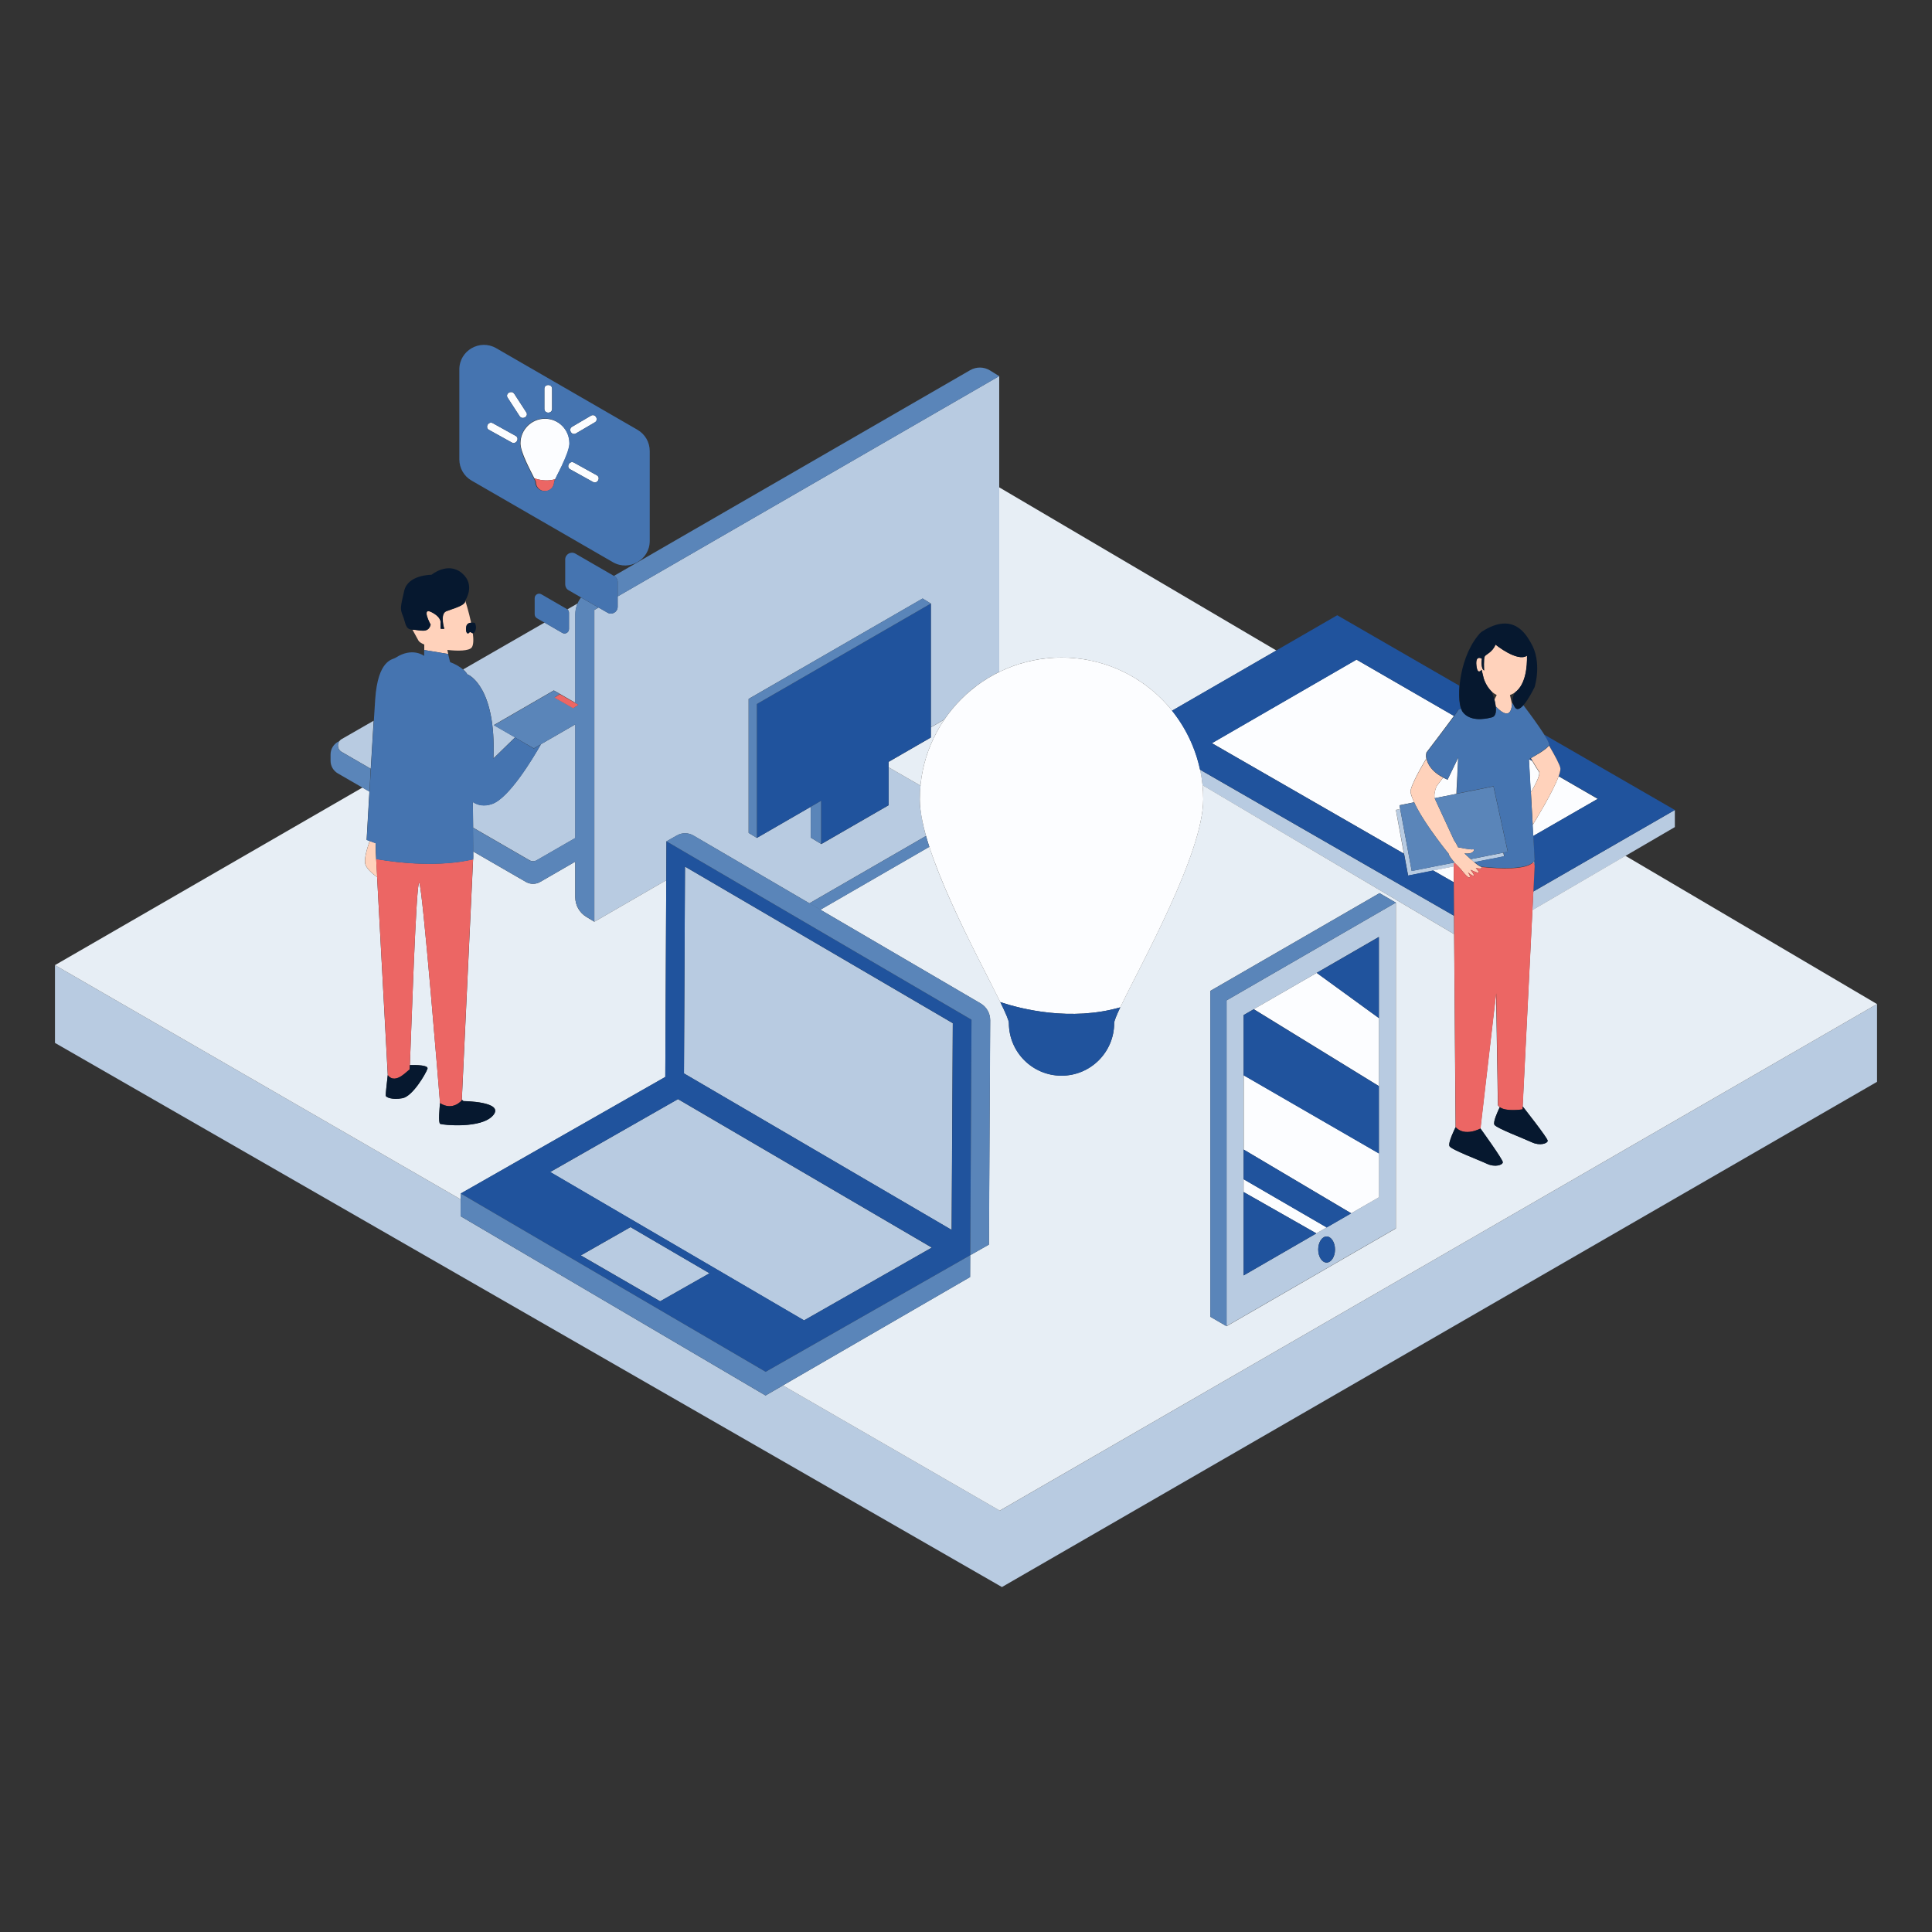 <svg width="541" height="541" viewBox="0 0 541 541" fill="none" xmlns="http://www.w3.org/2000/svg">
<rect x="0" y="0" width="541" height="541" fill="#333333" stroke="none"/>
<path d="M525.608 281.158V302.933L280.562 444.405L15.391 292.032V270.257L129.001 335.853L128.974 340.56L214.37 390.764L219.239 387.951L279.967 423.008L525.608 281.158ZM161.082 202.848L151.479 208.393C149.234 212.343 142.553 223.46 137.792 225.11C135.547 225.895 133.734 225.435 132.409 224.569C132.436 227.193 132.463 229.627 132.49 231.764L148.26 240.88C148.909 241.259 149.694 241.259 150.316 240.88L161.109 234.659V202.848H161.082ZM343.453 371.342L390.845 343.968V252.755L343.453 280.13V371.342ZM371.477 353.544C370.178 353.544 369.124 351.893 369.124 349.892C369.124 347.89 370.178 346.24 371.477 346.24C372.775 346.24 373.83 347.89 373.83 349.892C373.83 351.893 372.775 353.544 371.477 353.544ZM348.241 284.241L386.111 262.358V335.258L348.241 357.141V284.241ZM176.555 343.616L198.681 356.546L184.859 364.391L162.651 351.542L176.555 343.616ZM95.675 206.96L104.629 201.82C104.385 205.878 104.088 210.611 103.817 215.264L95.675 210.557C94.296 209.746 94.296 207.771 95.675 206.96ZM131.002 188.863L130.948 188.944C130.624 188.376 130.164 187.889 129.677 187.457L152.48 174.337L157.457 177.205C158.269 177.691 159.324 177.096 159.324 176.123V171.578C159.324 171.199 159.161 170.875 158.891 170.631L161.731 168.981C161.325 169.955 161.109 171.01 161.109 172.092V196.789L159.459 195.842L155.077 193.326L138.279 203.037L144.23 206.473L138.171 212.37C138.982 192.38 131.273 188.998 131.002 188.863ZM189.836 307.775L260.923 349.351L225.136 369.746L154.049 328.198L189.836 307.775ZM468.992 226.814V231.602L429.093 254.865L429.364 249.644L468.992 226.814ZM407.183 261.574L336.718 219.889C336.582 218.402 336.339 216.941 336.041 215.534L407.156 256.434L407.183 261.574ZM172.957 167.007L279.804 105.306V188.133C279.723 188.16 279.669 188.187 279.615 188.241C277.235 189.431 275.017 190.838 272.934 192.434C272.582 192.704 272.23 192.975 271.906 193.272C271.23 193.84 270.58 194.408 269.931 195.031C269.688 195.274 269.444 195.49 269.201 195.734C267.443 197.492 265.847 199.413 264.44 201.468L260.653 203.659V169.008L258.354 167.602L209.637 195.707V233.117V233.225L211.936 234.632L227.03 225.922V234.551L229.924 236.309V236.39L248.832 225.489V214.858L257.759 219.998C257.65 221.269 257.569 222.54 257.569 223.839C257.569 224.109 257.569 224.353 257.596 224.623C257.596 224.704 257.596 224.786 257.596 224.894C257.596 225.083 257.623 225.272 257.623 225.462C257.623 225.57 257.65 225.651 257.65 225.759C257.678 225.949 257.678 226.138 257.705 226.327C257.705 226.409 257.732 226.517 257.732 226.598C257.759 226.841 257.786 227.112 257.84 227.355C257.84 227.382 257.84 227.436 257.867 227.463C257.921 227.761 257.948 228.059 258.002 228.356C258.029 228.437 258.029 228.545 258.056 228.627C258.083 228.843 258.137 229.059 258.164 229.303C258.191 229.411 258.218 229.519 258.218 229.627C258.273 229.844 258.3 230.06 258.354 230.277C258.381 230.385 258.408 230.493 258.408 230.601C258.462 230.872 258.516 231.115 258.597 231.386C258.624 231.44 258.624 231.521 258.651 231.575C258.732 231.9 258.814 232.251 258.895 232.576C258.922 232.657 258.949 232.738 258.949 232.819C259.03 233.09 259.084 233.333 259.165 233.604C259.192 233.712 259.219 233.82 259.246 233.928C259.273 233.983 259.273 234.037 259.3 234.091L226.651 252.945L201.143 238.04L194.191 233.983C192.757 233.144 190.972 233.117 189.539 233.955L186.617 235.606L186.563 246.48L166.438 258.111V170.794L167.628 170.117L170.117 171.551C171.388 172.281 172.957 171.362 172.957 169.901V167.007ZM191.811 242.666L266.793 286.514L266.469 344.401L191.513 300.58L191.811 242.666ZM408.13 242.422L394.307 245.181L390.899 226.787L392.089 226.544L395.308 243.883L407.291 241.502C407.562 241.827 407.859 242.125 408.13 242.422ZM411.808 240.583L420.951 238.77L421.168 239.798L412.809 241.448C412.485 241.205 412.133 240.88 411.808 240.583Z" fill="#B8CBE1"/>
<path d="M398.04 228.41C398.067 228.464 398.121 228.545 398.148 228.6C398.121 228.545 398.067 228.491 398.04 228.41ZM396.146 224.975C396.201 225.056 396.228 225.137 396.282 225.245C396.228 225.164 396.201 225.083 396.146 224.975ZM395.308 222.946C395.362 223.108 395.416 223.298 395.497 223.46C395.416 223.271 395.362 223.108 395.308 222.946ZM395.281 222.838C395.227 222.676 395.173 222.54 395.146 222.378C395.173 222.54 395.227 222.703 395.281 222.838ZM399.744 231.088C399.69 231.007 399.663 230.953 399.609 230.872C399.636 230.926 399.69 231.007 399.744 231.088ZM396.579 225.84C396.525 225.759 396.498 225.651 396.444 225.57C396.471 225.678 396.525 225.759 396.579 225.84ZM395.714 224.055C395.66 223.92 395.605 223.785 395.551 223.649C395.605 223.758 395.66 223.92 395.714 224.055ZM396.742 226.192C396.796 226.273 396.85 226.381 396.877 226.463C396.85 226.354 396.796 226.273 396.742 226.192ZM404.316 237.391C404.261 237.337 404.234 237.283 404.18 237.201C404.234 237.283 404.289 237.337 404.316 237.391ZM400.664 232.414C400.718 232.468 400.745 232.549 400.799 232.603C400.745 232.549 400.718 232.495 400.664 232.414ZM404.018 236.985C403.964 236.931 403.91 236.85 403.883 236.796C403.91 236.877 403.964 236.931 404.018 236.985ZM405.073 238.338C405.1 238.392 405.154 238.446 405.181 238.473C405.127 238.419 405.1 238.392 405.073 238.338ZM405.343 238.689C405.316 238.662 405.289 238.608 405.235 238.554C405.289 238.635 405.316 238.662 405.343 238.689ZM395.01 221.864C394.713 220.322 398.824 213.397 399.365 212.478C399.365 212.478 394.686 220.214 395.01 221.864ZM399.392 212.072C399.365 211.747 399.365 211.45 399.392 211.233C399.365 211.45 399.365 211.72 399.392 212.072ZM403.531 236.363C403.585 236.417 403.639 236.498 403.666 236.552C403.639 236.498 403.585 236.444 403.531 236.363ZM403.342 236.119C403.288 236.065 403.261 235.984 403.207 235.93C403.261 235.984 403.288 236.038 403.342 236.119ZM405.776 239.474C405.776 239.447 405.749 239.42 405.749 239.42C405.749 239.447 405.749 239.474 405.776 239.474ZM410.97 239.014C410.699 239.014 410.402 239.014 410.05 238.96C410.402 239.014 410.699 239.041 410.97 239.014ZM411.971 238.824C412.214 238.716 412.404 238.581 412.539 238.473C412.404 238.608 412.214 238.743 411.971 238.824ZM406.993 241.178L406.966 241.151C406.993 241.151 406.993 241.151 406.993 241.178ZM406.831 240.961C406.831 240.988 406.858 240.988 406.858 241.016C406.831 240.988 406.831 240.961 406.831 240.961ZM412.836 241.475C412.674 241.34 412.512 241.205 412.322 241.043C412.566 241.259 412.809 241.475 413.053 241.665C412.972 241.611 412.917 241.529 412.836 241.475ZM410.158 239.041L410.185 239.068C410.158 239.068 410.158 239.068 410.158 239.041ZM408.319 212.18L407.859 222.297L401.773 223.514L418.192 220.214L407.886 222.27L408.319 212.18ZM411.808 240.61C411.971 240.745 412.133 240.907 412.295 241.043C412.133 240.88 411.971 240.745 411.808 240.61ZM405.695 239.311C405.695 239.338 405.695 239.365 405.722 239.365C405.722 239.365 405.722 239.338 405.695 239.311ZM405.506 238.906C405.479 238.879 405.452 238.824 405.398 238.797C405.452 238.824 405.479 238.852 405.506 238.906ZM406.723 240.826C406.696 240.799 406.696 240.799 406.669 240.772C406.696 240.799 406.696 240.826 406.723 240.826ZM401.611 233.766C401.556 233.685 401.502 233.631 401.448 233.55C401.502 233.631 401.556 233.712 401.611 233.766ZM401.205 233.198C401.151 233.117 401.097 233.063 401.043 232.982C401.097 233.063 401.151 233.144 401.205 233.198ZM406.398 240.447C406.425 240.475 406.425 240.502 406.453 240.502C406.425 240.475 406.425 240.447 406.398 240.447ZM406.317 240.339C406.29 240.312 406.29 240.285 406.263 240.285C406.29 240.285 406.317 240.312 406.317 240.339ZM405.993 239.879C405.966 239.852 405.966 239.825 405.939 239.798C405.966 239.825 405.993 239.852 405.993 239.879ZM406.101 240.015C406.074 239.988 406.074 239.961 406.047 239.934C406.074 239.988 406.074 239.988 406.101 240.015ZM401.665 222.784C401.665 223.054 401.692 223.298 401.746 223.514C401.773 223.595 401.773 223.649 401.8 223.731C401.719 223.433 401.665 223.108 401.665 222.784ZM132.409 226.652C132.409 226.571 132.409 226.463 132.409 226.381C132.409 226.49 132.409 226.571 132.409 226.652ZM132.409 228.194C132.409 228.275 132.409 228.329 132.409 228.41C132.409 228.329 132.409 228.248 132.409 228.194ZM132.409 227.274C132.409 227.382 132.409 227.463 132.409 227.572C132.409 227.463 132.409 227.355 132.409 227.274ZM132.463 234.361C132.463 234.199 132.463 234.01 132.463 233.847C132.463 234.01 132.463 234.172 132.463 234.361ZM257.623 221.864C257.623 221.918 257.623 221.972 257.623 222.026C257.596 221.972 257.596 221.918 257.623 221.864ZM132.463 233.712C132.463 233.55 132.463 233.387 132.463 233.225C132.463 233.414 132.463 233.577 132.463 233.712ZM257.65 225.57C257.65 225.516 257.65 225.489 257.65 225.435C257.623 225.489 257.623 225.516 257.65 225.57ZM132.436 230.791C132.436 230.899 132.436 231.007 132.436 231.115C132.436 230.98 132.436 230.899 132.436 230.791ZM257.596 224.867C257.596 224.84 257.596 224.813 257.596 224.758C257.596 224.786 257.596 224.84 257.596 224.867ZM149.477 209.556L151.479 208.393L161.109 202.848L166.303 199.845L149.477 209.556ZM144.23 206.527L149.477 209.556L138.279 203.091L144.23 206.527ZM103.52 220.187C103.52 220.133 103.52 220.106 103.52 220.052C103.547 220.079 103.52 220.133 103.52 220.187ZM304.69 283.7C303.013 283.836 301.363 283.89 299.74 283.89C301.363 283.917 303.013 283.863 304.69 283.7ZM328.224 199.007L357.411 182.155L279.804 136.467V188.16C279.777 188.187 279.723 188.187 279.696 188.214C284.998 185.59 290.949 184.129 297.252 184.129C309.776 184.129 320.947 189.945 328.224 199.007ZM283.997 281.753C284.132 281.78 284.295 281.834 284.43 281.861C284.295 281.834 284.132 281.807 283.997 281.753ZM280.913 280.887C280.751 280.833 280.616 280.806 280.481 280.752C280.616 280.779 280.751 280.833 280.913 280.887ZM132.436 231.629C132.436 231.71 132.436 231.791 132.436 231.873C132.436 231.846 132.436 231.819 132.436 231.764C132.436 231.737 132.436 231.683 132.436 231.629ZM159.459 195.896L156.754 194.327L161.975 197.33L161.109 196.843L159.459 195.896ZM132.436 232.035C132.436 232.197 132.436 232.332 132.436 232.495C132.463 232.332 132.463 232.197 132.436 232.035ZM132.463 232.711C132.463 232.846 132.463 232.955 132.463 233.09C132.463 232.955 132.463 232.819 132.463 232.711ZM259.273 233.955C259.273 233.983 259.3 234.037 259.3 234.064C259.3 234.037 259.273 234.01 259.273 233.955ZM276.18 190.189C276.18 190.189 276.153 190.189 276.153 190.216C276.153 190.189 276.153 190.189 276.18 190.189ZM270.959 194.084C270.905 194.138 270.851 194.165 270.797 194.219C270.878 194.165 270.932 194.111 270.959 194.084ZM266.685 198.52C266.712 198.493 266.712 198.493 266.739 198.466C266.712 198.466 266.685 198.493 266.685 198.52ZM391.873 225.489L392.062 226.544L395.281 243.883L391.873 225.489ZM275.341 190.703L275.314 190.73C275.314 190.73 275.341 190.73 275.341 190.703ZM395.849 224.353C395.903 224.461 395.93 224.569 395.984 224.677C395.957 224.569 395.903 224.461 395.849 224.353ZM267.28 197.79C267.307 197.736 267.361 197.708 267.388 197.654C267.361 197.708 267.307 197.763 267.28 197.79ZM405.533 238.933C405.56 238.987 405.614 239.014 405.614 239.041C405.641 239.068 405.641 239.095 405.641 239.122C405.641 239.095 405.614 239.068 405.614 239.041C405.614 239.014 405.587 238.987 405.533 238.933ZM258.949 232.819C258.922 232.738 258.895 232.657 258.895 232.576C258.922 232.657 258.922 232.738 258.949 232.819ZM258.408 230.601C258.381 230.493 258.354 230.385 258.354 230.277C258.381 230.385 258.408 230.493 258.408 230.601ZM258.651 231.575C258.624 231.521 258.624 231.44 258.597 231.386C258.624 231.467 258.624 231.521 258.651 231.575ZM258.164 229.303C258.191 229.411 258.191 229.519 258.218 229.6C258.191 229.519 258.164 229.411 258.164 229.303ZM258.029 228.654C258.029 228.6 258.002 228.545 258.002 228.518C258.029 228.545 258.029 228.6 258.029 228.654ZM268.146 196.816C268.065 196.897 267.984 197.005 267.875 197.086C267.984 197.005 268.065 196.924 268.146 196.816ZM268.525 196.41C268.714 196.194 268.93 195.977 269.147 195.788C268.93 196.004 268.741 196.221 268.525 196.41ZM264.44 201.495L260.653 203.687V206.527L248.832 213.343V214.858L257.759 219.998C258.408 213.154 260.788 206.851 264.44 201.495ZM405.343 218.321C405.127 218.212 404.911 218.131 404.694 218.023C404.884 218.131 405.1 218.239 405.343 218.321ZM414.73 243.18C414.757 243.18 414.811 243.152 414.838 243.152C414.784 243.152 414.757 243.152 414.73 243.18ZM401.719 222.081C401.692 222.216 401.692 222.378 401.665 222.513C401.665 222.594 401.665 222.676 401.665 222.757C401.665 222.54 401.692 222.297 401.719 222.081ZM400.123 209.908C399.771 210.368 399.555 210.638 399.501 210.72C399.555 210.638 399.771 210.341 400.123 209.908ZM400.366 209.556C400.691 209.151 401.07 208.637 401.475 208.096C401.07 208.664 400.691 209.151 400.366 209.556ZM400.231 209.773C400.258 209.746 400.285 209.692 400.312 209.665C400.285 209.692 400.258 209.719 400.231 209.773ZM414.513 242.666C414.568 242.693 414.622 242.693 414.649 242.72C414.622 242.693 414.568 242.666 414.513 242.666ZM413.35 241.881C413.431 241.935 413.486 241.989 413.567 242.043C413.486 241.989 413.404 241.935 413.35 241.881ZM413.756 242.206C413.702 242.179 413.648 242.125 413.594 242.07C413.648 242.125 413.702 242.152 413.756 242.206ZM414.432 243.207C414.459 243.207 414.486 243.207 414.54 243.207C414.513 243.207 414.459 243.207 414.432 243.207ZM414.378 243.207C414.351 243.207 414.297 243.207 414.27 243.207C414.297 243.207 414.324 243.207 414.378 243.207ZM333.986 208.826C333.986 208.853 333.986 208.853 334.013 208.88C334.013 208.853 334.013 208.826 333.986 208.826ZM430.879 228.194C430.933 228.113 430.987 228.004 431.041 227.896C431.014 228.004 430.933 228.113 430.879 228.194ZM525.608 281.158L279.94 423.008L219.212 387.951L271.635 357.601L271.662 351.488L276.91 348.512L277.262 285.675C277.262 283.755 276.261 281.969 274.611 280.995L210.935 243.748L226.624 252.918L229.735 254.73L260.22 237.12V237.093C265.089 252.133 275.395 271.014 280.102 280.59C281.59 283.619 282.509 285.729 282.509 286.46C282.509 294.602 289.11 301.202 297.252 301.202C305.394 301.202 311.994 294.602 311.994 286.46C311.994 285.864 312.643 284.296 313.698 282.05C319.324 270.23 336.934 238.987 336.934 223.785C336.934 222.459 336.88 221.161 336.745 219.862L407.183 261.574L407.589 315.646C407.589 315.646 405.398 319.974 405.884 320.948C406.371 321.922 414.054 324.789 416.353 325.871C418.652 326.953 420.816 326.223 420.816 325.439C420.816 324.654 414.54 315.998 414.54 315.998L418.923 278.128L419.437 309.479C419.545 309.695 419.734 309.885 419.95 310.02C419.437 311.102 418.03 314.132 418.436 314.916C418.95 315.89 426.605 318.757 428.904 319.839C431.203 320.921 433.367 320.191 433.367 319.406C433.367 318.622 426.361 309.777 426.361 309.777L429.716 242.368L429.364 249.617L429.093 254.838L455.143 239.636L525.608 281.158ZM390.872 252.755L386.3 250.104L338.909 277.479V368.719L343.48 371.369L390.872 343.995V252.755ZM429.607 230.331C429.661 230.25 429.688 230.168 429.743 230.087C429.716 230.168 429.661 230.25 429.607 230.331ZM368.61 345.374L348.241 357.141L386.111 335.258L371.477 343.697L368.61 345.374ZM429.445 230.601C429.472 230.547 429.526 230.466 429.553 230.412C429.526 230.466 429.499 230.547 429.445 230.601ZM429.283 230.872C429.31 230.818 429.364 230.764 429.391 230.682C429.364 230.737 429.31 230.791 429.283 230.872ZM429.824 230.006C429.878 229.898 429.959 229.79 430.04 229.655C429.959 229.763 429.878 229.898 429.824 230.006ZM430.067 229.573C430.121 229.465 430.175 229.384 430.257 229.276C430.202 229.357 430.148 229.465 430.067 229.573ZM430.365 229.114C430.419 229.032 430.473 228.951 430.5 228.87C430.446 228.951 430.392 229.032 430.365 229.114ZM129.001 334.23L186.293 301.58L186.563 246.48L166.438 258.111L164.166 256.732C162.245 255.568 161.082 253.486 161.082 251.24V241.286L151.29 246.939C150.046 247.67 148.477 247.67 147.232 246.939L132.49 238.419C132.49 238.094 132.49 237.742 132.49 237.337C132.49 238.96 132.517 239.879 132.517 239.879L129.325 307.91C129.569 308.154 129.758 308.316 129.758 308.316C129.758 308.316 141.335 308.424 138.089 312.265C134.843 316.133 123.996 314.997 123.266 314.7C122.644 314.429 123.077 310.264 123.212 308.776C122.996 305.936 118.316 248.238 117.396 247.183C116.531 246.209 115.124 289.976 114.772 298.226C116.639 298.172 120.074 298.226 119.695 299.281C119.181 300.715 115.53 306.99 112.689 307.504C109.849 308.018 108.118 307.288 108.01 306.801C107.956 306.504 108.307 303.393 108.578 301.012V301.039L105.224 238.689L105.602 245.587C104.196 244.64 102.492 243.071 102.248 241.854C101.924 240.15 102.951 237.147 103.52 235.497L102.654 235.173C102.654 235.173 103.006 229.141 103.438 221.567C103.438 221.594 103.438 221.621 103.438 221.648L101.491 220.539L15.391 270.257L129.001 335.853V334.23ZM429.174 231.061C429.202 231.007 429.256 230.953 429.283 230.872C429.229 230.953 429.202 231.007 429.174 231.061L429.039 228.518L429.743 240.961L429.364 234.118L429.174 231.061ZM132.49 237.012C132.49 237.12 132.49 237.201 132.49 237.31C132.49 237.201 132.49 237.093 132.49 237.012ZM429.716 240.961C429.634 241.124 429.499 241.286 429.364 241.448C429.526 241.719 429.661 242.043 429.716 242.422L429.634 241.097C429.661 241.043 429.688 241.016 429.716 240.961ZM399.474 212.613C399.474 212.586 399.447 212.559 399.447 212.532C399.474 212.64 399.501 212.775 399.555 212.992C399.501 212.829 399.474 212.694 399.447 212.532C399.474 212.532 399.474 212.559 399.474 212.613ZM400.069 214.101C400.096 214.155 400.123 214.182 400.15 214.236C400.123 214.209 400.096 214.155 400.069 214.101ZM400.393 214.642C400.366 214.588 400.312 214.534 400.285 214.479C400.339 214.534 400.366 214.588 400.393 214.642ZM399.961 213.911C399.988 213.966 400.015 213.993 400.042 214.047C400.015 214.02 399.988 213.966 399.961 213.911ZM399.447 210.909C399.447 210.936 399.447 210.963 399.447 210.963C399.42 210.963 399.447 210.936 399.447 210.909ZM399.392 211.206C399.392 211.179 399.392 211.125 399.392 211.098C399.392 211.152 399.392 211.179 399.392 211.206ZM399.447 212.451C399.447 212.478 399.447 212.478 399.447 212.505C399.447 212.478 399.447 212.451 399.447 212.451ZM399.879 213.749C399.906 213.803 399.933 213.83 399.933 213.884C399.906 213.83 399.906 213.776 399.879 213.749ZM402.152 220.485C402.125 220.539 402.097 220.62 402.07 220.674C402.097 220.62 402.125 220.566 402.152 220.485ZM401.989 220.999C402.016 220.917 402.043 220.863 402.043 220.782C402.016 220.863 401.989 220.917 401.989 220.999ZM401.8 221.621C401.8 221.648 401.773 221.702 401.773 221.729C401.8 221.675 401.8 221.648 401.8 221.621ZM401.935 221.08C401.908 221.188 401.881 221.269 401.854 221.377C401.881 221.296 401.908 221.188 401.935 221.08ZM399.555 212.965C399.555 212.992 399.582 213.046 399.582 213.1C399.582 213.046 399.582 212.992 399.555 212.965ZM399.609 213.1C399.609 213.127 399.636 213.181 399.663 213.235C399.636 213.181 399.636 213.127 399.609 213.1ZM399.663 213.235C399.69 213.262 399.69 213.316 399.717 213.37C399.69 213.316 399.69 213.289 399.663 213.235ZM399.717 213.397C399.744 213.425 399.744 213.479 399.771 213.533C399.771 213.479 399.744 213.452 399.717 213.397ZM404.072 217.725C404.099 217.725 404.099 217.753 404.126 217.753C404.099 217.725 404.099 217.725 404.072 217.725ZM401.665 216.075L401.692 216.102C401.151 215.616 400.745 215.129 400.42 214.669C400.691 215.075 401.07 215.507 401.502 215.94C401.556 215.994 401.611 216.021 401.665 216.075ZM413.567 243.125C413.621 243.125 413.675 243.152 413.729 243.152C413.675 243.152 413.621 243.152 413.567 243.125ZM413.945 244.397C414.081 244.397 414.108 244.316 414.054 244.18C414.081 244.316 414.054 244.397 413.945 244.397ZM413.972 243.18C413.918 243.18 413.891 243.18 413.837 243.152C413.864 243.18 413.918 243.18 413.972 243.18ZM413.513 243.369C413.567 243.45 413.648 243.531 413.702 243.612C413.621 243.531 413.567 243.45 413.513 243.369ZM414.189 243.207C414.162 243.207 414.108 243.207 414.054 243.207C414.108 243.207 414.135 243.207 414.189 243.207ZM399.447 210.855C399.447 210.882 399.447 210.882 399.447 210.909C399.447 210.882 399.447 210.855 399.447 210.855ZM413.702 243.612C413.81 243.748 413.891 243.856 413.945 243.991C413.891 243.856 413.783 243.721 413.702 243.612ZM413.972 242.341C413.918 242.314 413.864 242.26 413.81 242.233C413.864 242.287 413.918 242.314 413.972 242.341ZM414.162 242.476C414.108 242.449 414.054 242.395 413.999 242.368C414.054 242.422 414.108 242.449 414.162 242.476ZM414.378 242.584C414.432 242.611 414.459 242.639 414.513 242.639C414.459 242.639 414.405 242.611 414.378 242.584ZM414.216 242.503C414.27 242.53 414.297 242.557 414.324 242.557C414.297 242.557 414.243 242.53 414.216 242.503ZM413.107 241.719C413.161 241.773 413.215 241.827 413.296 241.854C413.242 241.8 413.161 241.746 413.107 241.719ZM413.242 243.071C413.323 243.098 413.431 243.125 413.513 243.125C413.404 243.098 413.323 243.071 413.242 243.071ZM408.238 242.557C408.211 242.53 408.184 242.503 408.184 242.503C408.211 242.503 408.238 242.53 408.238 242.557ZM408.941 243.288L408.914 243.261C408.914 243.261 408.941 243.261 408.941 243.288ZM399.447 210.828C399.447 210.801 399.447 210.801 399.447 210.801C399.474 210.801 399.474 210.801 399.447 210.828ZM408.617 242.936C408.589 242.909 408.589 242.909 408.562 242.882C408.562 242.882 408.589 242.909 408.617 242.936ZM408.752 243.098L408.779 243.125C408.779 243.098 408.779 243.098 408.752 243.098ZM408.671 242.99C408.698 243.017 408.698 243.017 408.725 243.044C408.698 243.017 408.671 242.99 408.671 242.99ZM408.86 243.18L408.887 243.207C408.86 243.207 408.86 243.18 408.86 243.18Z" fill="#E7EEF5"/>
<path d="M160.189 119.507C161.947 118.479 163.733 117.451 165.491 116.396C166.681 115.693 167.763 117.559 166.573 118.263C164.815 119.29 163.029 120.318 161.271 121.373C160.081 122.077 158.999 120.21 160.189 119.507ZM436.451 217.374C434.909 221.648 430.013 229.681 429.147 231.061L429.31 234.118L447.406 223.703L436.451 217.374ZM154.59 114.503C154.59 112.609 154.59 110.743 154.59 108.849C154.59 107.47 152.426 107.47 152.426 108.849C152.426 110.743 152.426 112.609 152.426 114.503C152.453 115.909 154.59 115.909 154.59 114.503ZM408.319 212.18L405.343 218.348C404.911 218.158 404.478 217.942 404.099 217.752L402.395 219.998C402.368 220.052 402.341 220.133 402.287 220.187C402.124 220.539 401.962 220.944 401.854 221.404C401.773 221.783 401.692 222.162 401.665 222.513C401.637 222.865 401.665 223.217 401.719 223.514L407.805 222.297L408.319 212.18ZM407.075 246.939L407.047 242.611L401.313 243.747L406.966 246.993L407.075 246.939ZM147.368 115.449C146.258 113.718 145.149 112.014 144.013 110.283C143.256 109.12 141.389 110.202 142.147 111.365C143.256 113.096 144.365 114.8 145.501 116.531C146.258 117.694 148.125 116.612 147.368 115.449ZM428.119 212.667L428.633 221.945C429.283 220.836 431.555 216.887 430.933 216.102C430.581 215.643 429.742 214.29 429.039 213.073L428.201 212.586C428.174 212.667 428.119 212.667 428.119 212.667ZM144.392 122.05C142.255 120.859 140.145 119.696 138.008 118.506C136.791 117.83 135.709 119.696 136.926 120.372C139.063 121.563 141.173 122.726 143.31 123.916C144.5 124.565 145.609 122.726 144.392 122.05ZM348.241 321.895L378.374 339.748L386.138 335.258V322.977L348.268 301.093V321.895H348.241ZM152.615 117.262C148.828 117.262 145.745 120.345 145.745 124.132C145.745 126.648 148.558 131.76 149.64 133.952C150.668 134.303 153.048 134.898 155.455 134.195C156.429 132.139 159.486 126.756 159.486 124.105C159.486 120.345 156.402 117.262 152.615 117.262ZM348.241 333.797L368.609 345.374L371.504 343.697L348.241 330.199V333.797ZM351.081 282.591L386.111 304.123V285.08L368.691 272.42L351.081 282.591ZM390.872 226.787L392.062 226.544L391.872 225.489L395.984 224.65C395.903 224.461 395.822 224.299 395.741 224.109C395.741 224.082 395.714 224.055 395.714 224.028C395.632 223.839 395.578 223.676 395.497 223.514C395.497 223.487 395.47 223.46 395.47 223.46C395.416 223.298 395.335 223.108 395.281 222.946C395.281 222.919 395.281 222.919 395.254 222.892C395.2 222.73 395.145 222.54 395.091 222.378V222.351C395.037 222.189 395.01 222.026 394.983 221.864C394.659 220.214 399.338 212.478 399.338 212.478C399.365 212.424 399.392 212.369 399.392 212.369C399.392 212.369 399.392 212.451 399.419 212.586C399.176 211.477 399.419 210.719 399.419 210.719C399.419 210.719 404.775 203.713 407.129 200.467L379.835 184.697L339.341 208.096L393.117 239.041L390.872 226.787ZM167.114 133.086C164.977 131.896 162.867 130.733 160.73 129.542C159.513 128.866 158.431 130.733 159.648 131.409C161.785 132.599 163.895 133.762 166.032 134.952C167.249 135.629 168.331 133.762 167.114 133.086ZM297.252 184.129C275.341 184.129 257.569 201.901 257.569 223.812C257.569 238.419 273.826 267.849 280.102 280.617C286.08 282.591 299.848 286.054 313.698 282.077C319.324 270.257 336.934 239.014 336.934 223.812C336.934 201.901 319.162 184.129 297.252 184.129Z" fill="#FCFDFF"/>
<path d="M428.635 212.397C428.77 212.613 428.905 212.856 429.041 213.1L428.202 212.613C428.31 212.559 428.473 212.478 428.635 212.397ZM348.242 321.895V330.226L371.505 343.724L386.139 335.285L378.376 339.775L348.242 321.895ZM368.692 272.42L386.112 285.08V262.385L353.382 281.266L368.692 272.42ZM432.395 205.688C433.341 207.203 433.937 208.393 433.774 208.745C435.451 211.585 436.804 214.155 436.939 215.237C436.993 215.724 436.804 216.454 436.479 217.347L447.435 223.676L429.338 234.091L429.717 240.934C429.69 240.988 429.663 241.015 429.636 241.07L429.717 242.395L429.365 249.644L468.993 226.814L432.395 205.688ZM229.926 236.363L248.833 225.462V213.316L260.654 206.5V169.008L211.937 197.14V234.632L229.926 224.244V236.363ZM348.242 284.241V301.12L386.112 323.004V304.15L351.082 282.618L348.242 284.241ZM371.478 346.24C370.18 346.24 369.125 347.89 369.125 349.892C369.125 351.893 370.18 353.543 371.478 353.543C372.777 353.543 373.831 351.893 373.831 349.892C373.831 347.89 372.777 346.24 371.478 346.24ZM348.242 357.141L368.611 345.374L348.242 333.797V357.141ZM280.103 280.617C281.591 283.646 282.511 285.756 282.511 286.486C282.511 294.629 289.111 301.229 297.253 301.229C305.395 301.229 311.995 294.629 311.995 286.486C311.995 285.891 312.644 284.322 313.699 282.077C299.85 286.054 286.081 282.591 280.103 280.617ZM186.618 235.578L272.042 285.54L271.691 351.488L214.399 384.137L129.002 334.203L186.294 301.553L186.618 235.578ZM198.683 356.546L176.556 343.616L162.625 351.542L184.833 364.39L198.683 356.546ZM260.952 349.351L189.864 307.775L154.077 328.17L225.165 369.719L260.952 349.351ZM191.542 300.579L266.497 344.4L266.822 286.513L191.812 242.665L191.542 300.579ZM407.076 246.939L406.968 246.993L401.314 243.747L394.281 245.154L393.145 239.068L339.37 208.123L379.864 184.724L407.157 200.495C407.779 199.629 408.185 199.034 408.239 198.899C408.266 198.79 408.618 198.628 409.105 198.466C408.618 197.059 408.456 194.733 408.672 192.028L374.454 172.281L328.171 199.007C331.958 203.741 334.69 209.367 336.016 215.507L407.157 256.434L407.076 246.939Z" fill="#20539D"/>
<path d="M130.57 175.5C130.3 177.096 130.922 177.746 131.409 177.15C131.706 176.745 132.031 177.259 132.41 177.34C132.626 179.152 132.599 180.694 132.058 181.343C131.274 182.263 128.325 182.344 125.269 181.992C125.35 182.371 125.431 182.75 125.512 183.128L118.804 182.019V180.478C117.938 180.126 117.343 179.72 117.154 179.341C116.856 178.719 116.18 177.637 115.504 176.339C117.532 176.366 119.913 177.529 120.616 174.932C120.616 174.932 117.857 169.901 120.886 171.443C123.916 172.985 123.402 174.608 123.402 174.608L123.429 176.095H124.43C124.43 176.095 123.132 171.903 124.998 171.172C126.865 170.442 130.435 169.576 130.3 168.224C130.3 168.224 131.247 171.199 131.923 174.364C131.301 174.418 130.679 174.689 130.57 175.5ZM105.225 238.689C105.225 238.689 105.197 237.742 105.17 236.092L103.547 235.497C102.952 237.147 101.951 240.15 102.276 241.854C102.52 243.071 104.224 244.64 105.63 245.587L105.225 238.689ZM413.432 186.266C413.135 183.264 414.974 184.454 414.974 184.454C414.974 184.454 414.541 187.159 415.596 187.754C415.596 187.754 415.407 184.373 415.786 183.778C416.164 183.21 417.977 182.587 418.788 180.505C418.788 180.505 424.847 185.455 427.606 183.615C427.661 186.564 427.309 191.622 424.306 193.84C423.982 194.084 423.63 194.3 423.224 194.462C423.089 194.517 422.954 194.571 422.819 194.625L423.36 197.005C423.36 197.005 423.495 202.686 418.869 197.844C418.788 197.167 418.653 196.491 418.491 195.869C418.707 195.409 418.923 194.949 419.113 194.598C418.572 194.354 418.112 194.03 417.706 193.624C417.679 193.597 417.652 193.57 417.625 193.543C417.544 193.462 417.463 193.38 417.382 193.299C417.354 193.272 417.327 193.245 417.327 193.218C417.273 193.164 417.246 193.11 417.192 193.056C417.165 193.029 417.165 193.002 417.138 193.002C417.057 192.921 417.003 192.812 416.922 192.731C416.895 192.704 416.895 192.677 416.868 192.65C416.786 192.542 416.732 192.461 416.651 192.353L416.624 192.325C416.597 192.271 416.57 192.217 416.516 192.163C416.489 192.136 416.489 192.109 416.462 192.082C416.408 192.001 416.354 191.92 416.327 191.839C416.299 191.812 416.299 191.784 416.272 191.757C416.245 191.703 416.218 191.649 416.191 191.622C416.164 191.595 416.164 191.568 416.137 191.541C416.11 191.46 416.056 191.379 416.029 191.325C416.002 191.298 416.002 191.271 415.975 191.243C415.948 191.189 415.921 191.135 415.894 191.054C415.867 191.027 415.867 190.973 415.84 190.946C415.813 190.919 415.813 190.865 415.786 190.838C415.786 190.811 415.758 190.784 415.758 190.757C415.731 190.702 415.704 190.648 415.704 190.594C415.704 190.567 415.677 190.54 415.677 190.54C415.677 190.513 415.65 190.486 415.65 190.459V190.432C415.596 190.297 415.569 190.189 415.542 190.134C415.542 190.107 415.515 190.107 415.515 190.08L414.893 187.538C414.893 187.538 413.73 189.269 413.432 186.266ZM414.514 242.638C413.459 242.26 410.078 238.96 410.078 238.96C412.837 239.338 413.053 237.634 412.485 237.824C411.917 238.013 408.293 237.256 408.293 237.256C408.293 237.256 407.752 236.065 407.184 235.308L401.909 223.92C401.368 222.973 401.855 220.944 402.396 219.971L404.1 217.725C399.745 215.507 399.447 212.397 399.447 212.397C399.447 212.397 394.687 220.214 395.011 221.864C396.066 227.193 404.83 238.067 405.642 239.041C405.669 239.095 405.696 239.149 405.696 239.176C405.723 240.042 409.05 243.369 409.05 243.369C409.05 243.369 410.944 245.884 411.458 245.722C411.971 245.56 411.079 244.261 411.079 244.261C411.079 244.261 411.999 245.127 412.594 245.235C413.189 245.371 411.782 243.558 411.782 243.558C411.782 243.558 413.405 244.37 413.946 244.37C414.487 244.37 413.243 243.044 413.243 243.044C414.758 243.45 415.542 243.017 414.514 242.638ZM433.747 208.745C433.72 208.772 433.72 208.799 433.693 208.853L433.666 208.88C433.639 208.907 433.639 208.934 433.611 208.961L433.584 208.988C433.557 209.015 433.53 209.042 433.503 209.069L433.476 209.096C433.449 209.124 433.395 209.178 433.368 209.205C433.314 209.259 433.287 209.286 433.233 209.34C433.206 209.34 433.206 209.367 433.179 209.367C433.152 209.394 433.098 209.421 433.07 209.475C433.043 209.502 433.043 209.502 433.016 209.529C432.989 209.556 432.935 209.583 432.881 209.637C432.854 209.665 432.854 209.665 432.827 209.692C432.773 209.746 432.719 209.773 432.638 209.827C432.584 209.881 432.502 209.935 432.448 209.989C432.421 209.989 432.421 210.016 432.394 210.016C432.34 210.043 432.286 210.097 432.232 210.124C432.205 210.151 432.178 210.151 432.178 210.178C432.124 210.206 432.07 210.26 432.016 210.287C431.988 210.287 431.988 210.314 431.961 210.314C431.88 210.368 431.826 210.422 431.745 210.476C431.664 210.53 431.583 210.584 431.502 210.638C431.475 210.638 431.475 210.665 431.447 210.665C431.393 210.692 431.312 210.747 431.258 210.774C431.231 210.801 431.204 210.801 431.204 210.828C431.15 210.855 431.096 210.909 431.042 210.936C431.015 210.936 431.015 210.963 430.988 210.963C430.906 211.017 430.852 211.044 430.771 211.098C430.771 211.098 430.771 211.098 430.744 211.098C430.663 211.152 430.582 211.206 430.501 211.233C430.474 211.233 430.474 211.26 430.447 211.26C430.393 211.288 430.338 211.342 430.284 211.369C430.257 211.396 430.23 211.396 430.203 211.423C430.149 211.45 430.095 211.477 430.068 211.504C430.041 211.531 430.014 211.531 429.987 211.558C429.933 211.585 429.879 211.612 429.824 211.639C429.797 211.639 429.797 211.666 429.77 211.666C429.716 211.693 429.635 211.747 429.581 211.774C429.554 211.801 429.527 211.801 429.5 211.829C429.473 211.856 429.419 211.883 429.392 211.883C429.365 211.91 429.338 211.91 429.311 211.937C429.283 211.964 429.256 211.964 429.229 211.991C429.202 212.018 429.175 212.018 429.121 212.045C429.094 212.045 429.094 212.072 429.067 212.072C428.932 212.153 428.797 212.234 428.688 212.288C429.473 213.614 430.555 215.453 430.988 216.021C431.61 216.806 429.338 220.782 428.688 221.864L428.986 227.22L429.202 230.953C430.23 229.276 437.236 217.834 436.939 215.129C436.803 214.182 435.424 211.585 433.747 208.745Z" fill="#FFD2BB"/>
<path d="M166.276 199.845L149.478 209.556L138.279 203.091L155.077 193.381L159.459 195.896L156.754 194.327L155.293 195.301L160.514 198.277L161.975 197.303L166.276 199.845ZM274.638 280.995L194.191 233.956C192.758 233.117 190.972 233.09 189.539 233.928L186.617 235.579L272.041 285.54L271.69 351.488L276.937 348.512L277.289 285.675C277.289 283.755 276.288 281.969 274.638 280.995ZM271.69 351.488L271.663 357.601L214.371 390.764L128.974 340.56L129.001 334.203L214.398 384.137L271.69 351.488ZM103.439 221.675L94.593 216.562C93.349 215.832 92.564 214.507 92.564 213.046V211.261C92.564 209.719 93.43 208.339 94.782 207.636L95.053 207.501C94.323 208.447 94.512 209.908 95.648 210.557L103.79 215.264C103.682 217.455 103.574 219.619 103.439 221.675ZM161.082 251.186V241.286L151.29 246.94C150.046 247.67 148.477 247.67 147.232 246.94L132.49 238.419C132.49 237.012 132.463 234.686 132.436 231.764L148.206 240.88C148.856 241.259 149.64 241.259 150.262 240.88L161.055 234.659V202.848L166.249 199.845L161.921 197.357L161.055 196.87V172.173C161.055 170.388 161.65 168.684 162.705 167.304L167.601 170.118L166.411 170.794V258.057L164.139 256.678C162.245 255.514 161.082 253.432 161.082 251.186ZM260.653 169.008L211.936 197.14V234.632L209.637 233.225V195.707L258.354 167.575L260.653 169.008ZM390.872 252.755L343.48 280.13V371.37L338.909 368.719V277.479L386.3 250.104L390.872 252.755ZM277.235 103.737L279.805 105.333L172.957 167.034V162.976C172.957 162.3 172.605 161.678 172.01 161.326L171.902 161.272L271.663 103.656C273.394 102.655 275.531 102.682 277.235 103.737ZM229.924 224.245V236.309L227.03 234.551V225.922L229.924 224.245ZM226.651 252.945L259.301 234.091C259.355 234.28 259.409 234.469 259.463 234.659C259.49 234.767 259.517 234.875 259.571 234.983C259.652 235.254 259.733 235.551 259.815 235.822C259.842 235.903 259.869 235.957 259.869 236.038C259.977 236.39 260.085 236.769 260.22 237.12V237.147L229.735 254.757L226.651 252.945ZM405.695 239.203C405.695 239.176 405.668 239.122 405.641 239.068C404.965 238.229 398.581 230.331 396.011 224.677L391.9 225.516L395.308 243.91L407.291 241.53C406.48 240.583 405.695 239.609 405.695 239.203ZM401.908 223.92L407.183 235.308C407.751 236.065 408.292 237.256 408.292 237.256C408.292 237.256 411.917 238.013 412.485 237.824C413.053 237.634 412.836 239.338 410.077 238.96C410.077 238.96 410.889 239.744 411.836 240.583L422.196 238.527L418.192 220.214L401.773 223.514C401.8 223.649 401.827 223.785 401.908 223.92Z" fill="#5A85B9"/>
<path d="M161.948 197.357L160.488 198.331L155.267 195.355L156.728 194.381L161.948 197.357ZM105.333 240.529L105.224 238.689L108.606 301.067C110.905 304.042 114.557 299.173 114.692 299.579C114.827 299.985 116.45 246.128 117.397 247.21C118.344 248.292 123.213 308.911 123.213 308.911C126.864 311.21 129.299 308.1 129.299 308.1L132.491 239.907L132.464 240.61C123.105 242.774 112.285 241.746 105.333 240.529ZM132.491 239.879C132.491 239.907 132.491 239.934 132.491 239.934C132.491 239.934 132.518 239.907 132.491 239.879ZM155.537 134.033C155.294 134.52 155.159 134.844 155.159 134.98C155.159 136.386 154.023 137.522 152.616 137.522C151.209 137.522 150.073 136.386 150.073 134.98C150.073 134.844 149.884 134.412 149.586 133.816C149.614 133.871 149.641 133.925 149.668 133.952C150.696 134.303 153.076 134.898 155.483 134.195C155.483 134.141 155.51 134.087 155.537 134.033ZM429.365 241.448C427.309 243.585 420.411 243.369 414.812 242.774C415.353 243.098 414.595 243.396 413.243 243.044C413.243 243.044 414.487 244.37 413.946 244.37C413.405 244.37 411.782 243.558 411.782 243.558C411.782 243.558 413.216 245.371 412.594 245.235C411.999 245.1 411.079 244.262 411.079 244.262C411.079 244.262 411.971 245.56 411.458 245.722C410.944 245.885 409.05 243.369 409.05 243.369C409.05 243.369 408.32 242.639 407.535 241.773C407.211 241.719 407.048 241.692 407.048 241.692L407.075 241.232L407.048 241.205L407.616 315.647C410.24 318.406 414.595 315.998 414.595 315.998L418.977 278.128L419.491 309.479C420.628 311.535 426.362 310.642 426.362 310.642L429.743 242.422C429.635 242.043 429.527 241.719 429.365 241.448Z" fill="#EC6664"/>
<path d="M172.958 162.976V169.928C172.958 171.389 171.389 172.309 170.117 171.578L159.216 165.276C158.621 164.951 158.27 164.302 158.27 163.625V156.674C158.27 155.213 159.838 154.293 161.11 155.024L172.011 161.326C172.606 161.678 172.958 162.3 172.958 162.976ZM144.231 206.527L138.171 212.424C138.983 192.407 131.274 189.025 131.003 188.89L130.949 188.971C129.597 186.618 126.053 185.428 126.053 185.428C126.053 185.428 125.755 184.346 125.485 183.129L118.777 182.019V183.67C118.777 183.67 115.504 181.1 110.77 184.183C109.985 184.724 105.82 184.616 105.062 195.842C104.305 207.068 102.682 235.227 102.682 235.227L105.197 236.147C105.225 237.797 105.252 238.743 105.252 238.743L105.36 240.583C112.339 241.773 123.132 242.801 132.518 240.664L132.545 239.961C132.545 239.961 132.518 233.198 132.41 224.623C133.762 225.516 135.548 225.949 137.793 225.164C142.554 223.514 149.235 212.397 151.48 208.447L149.478 209.61L144.231 206.527ZM158.702 170.523L151.588 166.412C150.777 165.925 149.722 166.52 149.722 167.494V172.038C149.722 172.471 149.965 172.877 150.344 173.12L157.458 177.232C158.27 177.719 159.325 177.123 159.325 176.15V171.605C159.325 171.145 159.081 170.74 158.702 170.523ZM181.938 126.296V151.48C181.938 156.755 176.204 160.055 171.632 157.431L132.058 134.574C129.921 133.357 128.623 131.084 128.623 128.623V103.439C128.623 98.165 134.357 94.864 138.929 97.488L178.503 120.345C180.64 121.59 181.938 123.835 181.938 126.296ZM161.272 121.373C163.03 120.345 164.816 119.318 166.574 118.263C167.764 117.559 166.682 115.693 165.492 116.396C163.734 117.424 161.948 118.452 160.19 119.507C159 120.21 160.082 122.077 161.272 121.373ZM152.454 114.503C152.454 115.882 154.618 115.882 154.618 114.503C154.618 112.609 154.618 110.743 154.618 108.849C154.618 107.47 152.454 107.47 152.454 108.849C152.454 110.743 152.454 112.636 152.454 114.503ZM144.393 122.05C142.256 120.859 140.146 119.696 138.009 118.506C136.792 117.83 135.71 119.696 136.927 120.373C139.064 121.563 141.174 122.726 143.311 123.916C144.501 124.565 145.61 122.726 144.393 122.05ZM147.368 115.449C146.259 113.718 145.15 112.014 144.014 110.283C143.257 109.12 141.39 110.202 142.148 111.365C143.257 113.096 144.366 114.8 145.502 116.531C146.259 117.695 148.126 116.613 147.368 115.449ZM155.159 134.98C155.159 134.871 155.294 134.52 155.538 134.033C155.565 133.979 155.592 133.952 155.592 133.898C155.619 133.843 155.646 133.816 155.646 133.762C155.673 133.708 155.7 133.654 155.727 133.627C155.754 133.6 155.754 133.546 155.781 133.519C155.808 133.465 155.835 133.411 155.862 133.329C155.862 133.302 155.889 133.275 155.889 133.248C156.079 132.897 156.268 132.518 156.484 132.085C156.484 132.085 156.484 132.058 156.511 132.058C156.565 131.95 156.62 131.842 156.674 131.734C156.674 131.706 156.701 131.679 156.701 131.652C156.755 131.544 156.809 131.463 156.836 131.355C156.863 131.328 156.863 131.274 156.89 131.247C156.944 131.138 156.998 131.057 157.025 130.949C157.052 130.922 157.052 130.895 157.079 130.868C157.133 130.733 157.188 130.624 157.269 130.489V130.462C157.323 130.327 157.404 130.192 157.458 130.056C157.458 130.029 157.485 130.002 157.485 129.975C157.539 129.867 157.593 129.759 157.62 129.651C157.647 129.597 157.647 129.57 157.674 129.515C157.729 129.434 157.756 129.326 157.81 129.245C157.837 129.191 157.864 129.164 157.864 129.11C157.918 129.029 157.945 128.92 157.999 128.839C158.026 128.785 158.026 128.758 158.053 128.704C158.107 128.596 158.161 128.488 158.188 128.379C158.188 128.352 158.215 128.325 158.215 128.298C158.27 128.163 158.324 128.028 158.378 127.892C158.378 127.865 158.405 127.838 158.405 127.811C158.459 127.703 158.486 127.595 158.54 127.487C158.567 127.433 158.567 127.406 158.594 127.351C158.621 127.27 158.648 127.162 158.702 127.081C158.729 127.027 158.729 127 158.756 126.946C158.784 126.865 158.811 126.783 158.838 126.702C158.865 126.648 158.865 126.621 158.892 126.567C158.919 126.486 158.946 126.378 158.973 126.296C158.973 126.269 159 126.215 159 126.188C159.027 126.053 159.081 125.945 159.108 125.81C159.108 125.783 159.108 125.783 159.135 125.755C159.162 125.647 159.189 125.566 159.216 125.458C159.216 125.431 159.243 125.377 159.243 125.35C159.27 125.269 159.27 125.187 159.297 125.133C159.297 125.079 159.325 125.052 159.325 124.998C159.325 124.917 159.352 124.863 159.352 124.782C159.352 124.755 159.352 124.701 159.379 124.673C159.379 124.592 159.406 124.538 159.406 124.457C159.406 124.43 159.406 124.403 159.406 124.349C159.406 124.241 159.406 124.16 159.406 124.078C159.406 122.077 158.54 120.264 157.161 118.993C156.998 118.858 156.836 118.695 156.647 118.56C156.565 118.506 156.457 118.425 156.376 118.371C156.187 118.236 155.997 118.127 155.808 118.019C155.7 117.965 155.619 117.911 155.51 117.857C155.213 117.722 154.888 117.586 154.564 117.478C154.456 117.451 154.347 117.424 154.239 117.397C153.698 117.262 153.103 117.181 152.535 117.181C151.94 117.181 151.372 117.262 150.831 117.397C150.723 117.424 150.614 117.451 150.506 117.478C150.182 117.586 149.884 117.695 149.559 117.857C149.451 117.911 149.37 117.965 149.262 118.019C149.073 118.127 148.883 118.236 148.694 118.371C148.613 118.425 148.505 118.506 148.423 118.56C148.234 118.695 148.072 118.831 147.909 118.993C146.53 120.237 145.664 122.05 145.664 124.078C145.664 124.16 145.664 124.268 145.664 124.349C145.664 124.376 145.664 124.403 145.664 124.43C145.664 124.511 145.691 124.565 145.691 124.646C145.691 124.673 145.691 124.728 145.718 124.755C145.718 124.836 145.745 124.89 145.745 124.971C145.745 124.998 145.745 125.052 145.772 125.079C145.8 125.187 145.799 125.269 145.827 125.377C145.827 125.404 145.827 125.404 145.827 125.431C145.854 125.539 145.881 125.647 145.908 125.783C145.908 125.81 145.935 125.864 145.935 125.891C145.962 125.972 145.989 126.053 146.016 126.161C146.016 126.215 146.043 126.242 146.043 126.296C146.07 126.378 146.097 126.459 146.124 126.567C146.124 126.594 146.151 126.648 146.151 126.675C146.178 126.783 146.232 126.892 146.259 126.973C146.259 127 146.286 127.027 146.286 127.054C146.341 127.189 146.395 127.324 146.422 127.433C146.422 127.46 146.449 127.487 146.449 127.514C146.476 127.622 146.53 127.73 146.557 127.811C146.584 127.865 146.584 127.892 146.611 127.947C146.638 128.028 146.692 128.136 146.719 128.217C146.746 128.271 146.746 128.298 146.773 128.352C146.827 128.46 146.854 128.569 146.909 128.677C146.909 128.704 146.936 128.731 146.936 128.758C146.99 128.893 147.044 129.029 147.125 129.164C147.125 129.191 147.152 129.218 147.152 129.218C147.206 129.326 147.26 129.434 147.314 129.542C147.341 129.57 147.341 129.624 147.368 129.651C147.423 129.759 147.45 129.84 147.504 129.948C147.531 129.975 147.531 130.029 147.558 130.056C147.612 130.165 147.666 130.273 147.72 130.381C147.72 130.408 147.747 130.435 147.747 130.462C147.882 130.733 147.991 130.976 148.126 131.247C148.153 131.274 148.153 131.301 148.18 131.328C148.234 131.436 148.288 131.544 148.342 131.625C148.342 131.652 148.369 131.679 148.369 131.706C148.423 131.815 148.477 131.923 148.532 132.031V132.058C148.748 132.464 148.937 132.843 149.1 133.194C149.1 133.221 149.127 133.248 149.127 133.275C149.154 133.329 149.181 133.411 149.235 133.465C149.262 133.492 149.262 133.519 149.289 133.573C149.316 133.654 149.37 133.735 149.397 133.789C149.695 134.384 149.884 134.817 149.884 134.952C149.884 136.359 151.02 137.495 152.427 137.495C154.023 137.522 155.159 136.386 155.159 134.98ZM167.115 133.086C164.978 131.896 162.868 130.733 160.731 129.542C159.514 128.866 158.432 130.733 159.649 131.409C161.786 132.599 163.896 133.762 166.033 134.952C167.25 135.629 168.332 133.762 167.115 133.086ZM426.579 197.465C425.713 198.439 424.874 198.926 424.306 198.168C424.009 197.79 423.846 197.411 423.738 197.032L423.36 197.005C423.36 197.005 423.495 202.686 418.869 197.844C419.032 199.277 418.869 200.576 417.814 200.846C415.299 201.523 411.647 201.874 409.699 199.44C409.51 199.196 409.321 198.845 409.185 198.439C408.671 198.601 408.347 198.736 408.32 198.872C408.076 199.548 399.529 210.72 399.529 210.72C399.529 210.72 399.231 211.639 399.61 212.938C399.799 213.587 400.313 214.75 401.557 215.913C401.611 215.967 401.638 215.994 401.693 216.048C401.72 216.075 401.747 216.102 401.774 216.102C402.396 216.643 403.153 217.184 404.127 217.671C404.506 217.888 404.939 218.077 405.371 218.266L408.347 212.099L407.914 222.216L418.22 220.16L422.223 238.473L421.006 238.716L421.223 239.744L412.864 241.394C413.54 241.962 414.19 242.422 414.541 242.557C414.677 242.611 414.758 242.639 414.839 242.693C420.817 243.315 428.31 243.504 429.743 240.88L428.147 212.586C428.147 212.586 433.152 209.8 433.774 208.664C434.315 207.717 427.85 199.142 426.579 197.465Z" fill="#4574B0"/>
<path d="M433.396 319.434C433.396 320.191 431.232 320.948 428.933 319.866C426.633 318.784 418.951 315.89 418.464 314.943C418.059 314.159 419.438 311.129 419.979 310.047C421.764 311.373 426.363 310.642 426.363 310.642L426.39 309.831C426.363 309.831 433.396 318.676 433.396 319.434ZM414.569 315.998C414.569 315.998 410.214 318.433 407.59 315.647C407.59 315.647 405.399 319.975 405.886 320.948C406.373 321.922 414.055 324.79 416.354 325.872C418.654 326.954 420.818 326.223 420.818 325.439C420.818 324.654 414.569 315.998 414.569 315.998ZM129.76 308.343C129.76 308.343 129.57 308.154 129.327 307.937V308.1C129.327 308.1 126.892 311.21 123.241 308.911C123.241 308.911 123.241 308.884 123.241 308.803C123.105 310.291 122.673 314.456 123.295 314.727C123.998 315.025 134.872 316.161 138.118 312.292C141.31 308.451 129.76 308.343 129.76 308.343ZM119.697 299.308C119.183 300.742 115.531 307.018 112.691 307.532C109.851 308.046 108.12 307.315 108.011 306.828C107.957 306.531 108.309 303.42 108.579 301.04V301.067C110.879 304.042 114.53 299.173 114.666 299.579C114.666 299.606 114.72 299.146 114.747 298.254C116.64 298.226 120.076 298.281 119.697 299.308ZM115.477 176.312C113.448 176.285 113.638 174.473 112.799 172.417C111.961 170.361 112.15 170.037 113.178 165.465C114.206 160.894 120.833 160.948 120.833 160.948C120.833 160.948 125.405 157.161 129.354 160.488C133.303 163.842 130.247 168.197 130.247 168.197C130.382 169.523 126.811 170.388 124.945 171.146C123.078 171.876 124.377 176.069 124.377 176.069H123.376L123.349 174.581C123.349 174.581 123.863 172.985 120.833 171.416C117.804 169.874 120.563 174.906 120.563 174.906C119.886 177.502 117.506 176.339 115.477 176.312ZM133.006 176.853C132.356 178.07 131.842 176.529 131.383 177.151C130.923 177.773 130.301 177.124 130.544 175.501C130.815 173.905 132.979 174.419 132.979 174.419C132.979 174.419 133.655 175.636 133.006 176.853ZM429.717 192.407C429.717 192.407 425.93 200.36 424.28 198.169C422.684 196.032 424.199 193.949 424.28 193.841C427.256 191.622 427.634 186.564 427.58 183.616C424.848 185.455 418.762 180.505 418.762 180.505C417.95 182.588 416.138 183.21 415.759 183.778C415.381 184.346 415.57 187.754 415.57 187.754C414.542 187.186 414.948 184.454 414.948 184.454C414.948 184.454 413.108 183.264 413.406 186.267C413.703 189.269 414.867 187.538 414.867 187.538L415.489 190.081C415.57 190.216 416.219 192.326 417.761 193.732C417.761 193.732 420.277 200.197 417.761 200.874C415.245 201.55 411.594 201.901 409.646 199.467C407.698 197.032 408.185 185.049 413.812 178.043C414.163 177.583 414.542 177.124 415.029 176.826C423.955 171.119 427.445 177.962 428.608 179.883C431.962 185.428 429.717 192.407 429.717 192.407Z" fill="#06182F"/>
</svg>
